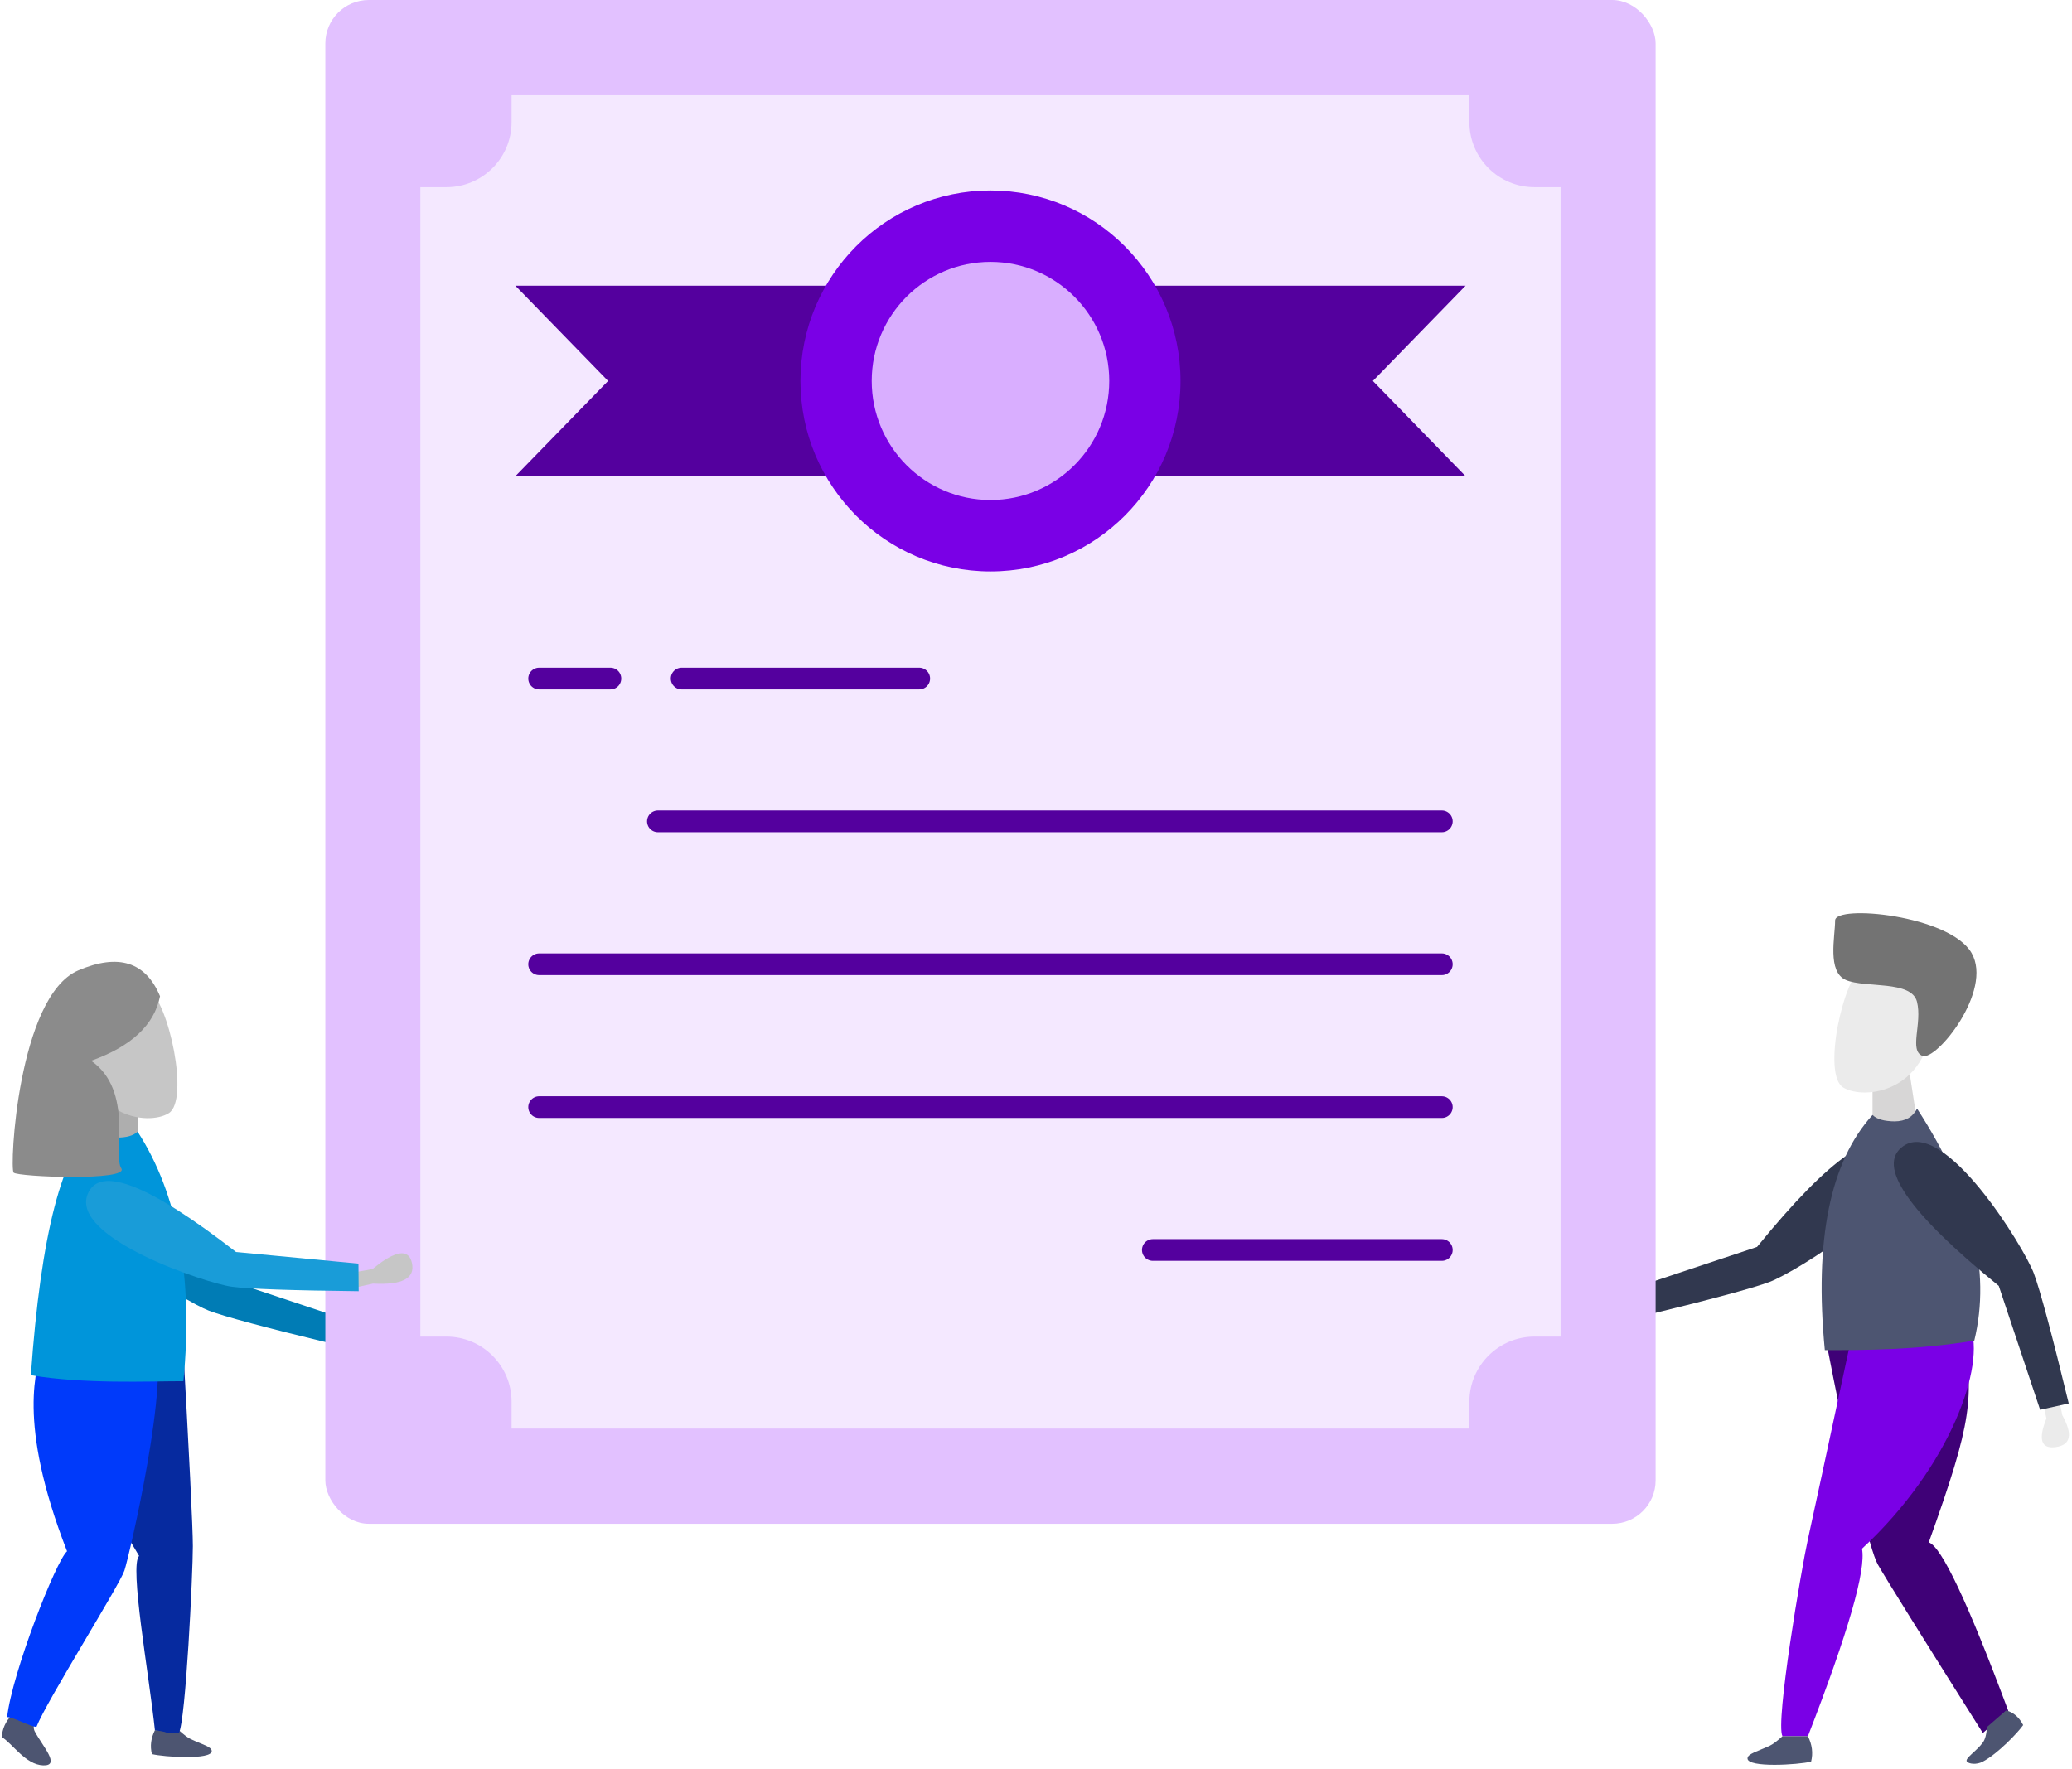 <?xml version="1.0" encoding="UTF-8"?>
<svg width="459px" height="392px" viewBox="0 0 459 392" version="1.1" xmlns="http://www.w3.org/2000/svg" xmlns:xlink="http://www.w3.org/1999/xlink">
    <!-- Generator: Sketch 56.3 (81716) - https://sketch.com -->
    <title>specialty account</title>
    <desc>Created with Sketch.</desc>
    <g id="3.0-Personal" stroke="none" stroke-width="1" fill="none" fill-rule="evenodd">
        <g id="3.2-PSN_Accounts_Savings_RS" transform="translate(-787, -1845)">
            <g id="Group-33" transform="translate(240, 1716)">
                <g id="specialty-account" transform="translate(545, 129)">
                    <g id="Personal_Savings-Account_Certificate-of-Deposit">
                        <g id="boy" transform="translate(353.188, 202.35)">
                            <path d="M15.498,83.087 L9.158,84.495 C3.053,84.495 0,86.138 0,89.424 C0,94.353 2.113,90.128 2.113,89.424 C2.113,88.72 3.522,87.312 4.227,87.312 C4.931,87.312 6.414,87.202 7.045,88.016 C7.511,88.619 7.15,90.832 7.749,90.832 C8.694,90.832 8.495,88.469 9.158,88.016 C9.484,87.793 12.199,87.432 12.68,87.312 C13.656,87.068 15.064,87.068 16.907,87.312 L15.498,83.087 Z" id="Path-21" fill="#EBEBEB"></path>
                            <path d="M69.038,52.822 C75.378,61.976 46.495,79.579 40.859,81.691 C37.102,83.099 27.474,85.681 11.976,89.437 L10.567,83.099 L38.041,73.946 C54.479,53.761 64.811,46.72 69.038,52.822 Z" id="Path-20" fill="#31384F"></path>
                            <polygon id="Path-16" fill="#D7D6D6" points="63.623 33.449 63.623 46.123 73.486 46.123 70.668 27.816"></polygon>
                            <path d="M52.835,92.24 C58.94,123.691 62.932,141.06 64.811,144.346 C66.69,147.632 74.439,160.071 88.058,181.664 L93.694,176.736 C84.771,152.795 78.9,140.356 76.082,139.417 C85.945,111.956 85.945,107.731 83.832,92.24 C82.423,81.913 72.09,81.913 52.835,92.24 Z" id="Path-19" fill="#3F0177"></path>
                            <path d="M59.175,92.945 C53.539,119.232 50.252,134.488 49.313,138.713 C47.904,145.05 42.045,179.433 43.677,182.369 C46.964,182.369 48.843,182.369 49.313,182.369 C58.236,159.367 62.228,145.519 61.289,140.825 C81.014,122.518 88.763,99.986 85.24,91.536 C80.552,80.289 71.863,80.758 59.175,92.945 Z" id="Path-18" fill="#7A00E6"></path>
                            <path d="M100.739,105.619 L102.148,111.956 C100.269,116.65 100.974,118.763 104.261,118.293 C107.549,117.824 108.018,115.477 105.67,111.252 L104.261,104.211 L100.739,105.619 Z" id="Path-23" fill="#EBEBEB"></path>
                            <path d="M57.109,38.613 C61.791,41.524 77.008,39.778 77.008,21.15 C77.008,2.522 66.473,8.343 61.791,11.254 C57.109,14.165 52.427,35.703 57.109,38.613 Z" id="Path-15" fill="#EBEBEB"></path>
                            <path d="M73.486,43.307 C72.546,45.185 70.903,46.123 68.554,46.123 C66.206,46.123 64.562,45.654 63.623,44.715 C54.23,55.042 50.708,72.411 53.056,96.821 C61.51,96.821 73.486,96.821 86.166,94.708 C89.923,79.217 85.696,62.084 73.486,43.307 Z" id="Path-17" fill="#4D5571"></path>
                            <path d="M116.482,63.117 C122.819,72.275 93.95,89.887 88.317,92 C84.561,93.409 74.938,95.992 59.448,99.749 L58.039,93.409 L85.5,84.251 C101.93,64.056 112.257,57.012 116.482,63.117 Z" id="Path-20-Copy" fill="#31384F" transform="translate(87.712, 80.37) rotate(-90) translate(-87.712, -80.37) "></path>
                            <path d="M96.67,180.247 L91.036,180.246 C89.932,181.372 88.95,182.036 88.091,182.236 C85.814,182.766 82.66,182.214 82.661,183.113 C82.661,183.756 83.708,185.049 85.319,185.424 C89.005,186.283 95.416,185.667 97.376,185.177 C97.845,183.299 97.61,181.656 96.67,180.247 Z" id="Path-22-Copy" fill="#4D5571" transform="translate(90.135, 183.05) rotate(-41) translate(-90.135, -183.05) "></path>
                            <path d="M49.313,182.369 L43.677,182.369 C42.474,183.464 41.535,184.168 40.859,184.481 C38.09,185.763 35.928,186.266 35.928,187.297 C35.928,189.41 47.199,188.706 50.017,188.002 C50.487,186.124 50.252,184.246 49.313,182.369 Z" id="Path-22" fill="#4D5571"></path>
                            <path d="M57.753,14.82 C61.985,16.62 72.262,14.82 73.471,19.62 C74.681,24.42 71.658,30.42 74.681,31.62 C77.703,32.82 90.399,17.22 85.563,8.82 C80.726,0.42 55.335,-1.98 55.335,1.62 C55.335,5.22 53.521,13.02 57.753,14.82 Z" id="Path-24" fill="#737373"></path>
                        </g>
                        <g id="girl" transform="translate(44.74, 302.626) scale(-1, 1) translate(-44.74, -302.626) translate(0.24, 213.126)">
                            <path d="M15.613,77.728 L9.65,79.054 C3.908,79.055 1.036,80.601 1.036,83.692 C1.035,88.328 3.023,84.354 3.023,83.692 C3.024,83.029 4.349,81.704 5.011,81.704 C5.674,81.704 7.069,81.601 7.661,82.366 C8.1,82.933 9.025,82.792 9.649,82.366 C9.955,82.157 12.509,81.816 12.962,81.703 C13.879,81.474 15.204,81.473 16.937,81.702 L15.613,77.728 Z" id="Path-21-Copy" fill="#EBEBEB" transform="translate(8.986, 81.818) scale(1, -1) rotate(24) translate(-8.986, -81.818) "></path>
                            <path d="M67.454,50.155 C73.417,58.765 46.251,75.321 40.951,77.308 C37.417,78.633 28.361,81.061 13.784,84.593 L12.459,78.633 L38.3,70.023 C53.761,51.038 63.479,44.416 67.454,50.155 Z" id="Path-20" fill="#007CB5"></path>
                            <path d="M52.923,170.26 L47.622,170.26 C46.491,171.291 45.607,171.953 44.972,172.247 C42.368,173.454 40.334,173.927 40.334,174.896 C40.334,176.883 50.935,176.221 53.586,175.559 C54.027,173.793 53.807,172.027 52.923,170.26 Z" id="Path-22" fill="#4D5571"></path>
                            <path d="M86.163,168.246 L80.862,168.246 C80.873,169.118 80.652,169.78 80.2,170.232 C77.55,172.881 72.448,175.828 76.225,176.855 C80.002,177.882 84.176,174.207 86.826,173.545 C87.267,171.779 87.046,170.013 86.163,168.246 Z" id="Path-22-Copy-2" fill="#4D5571" transform="translate(80.963, 172.64) rotate(-17) translate(-80.963, -172.64) "></path>
                            <polygon id="Path-16" fill="#AEAEAE" points="56.758 27.036 56.758 38.957 66.034 38.957 63.384 21.738"></polygon>
                            <path d="M46.895,81.339 C45.311,109.458 44.518,125.505 44.518,129.478 C44.518,135.439 46.088,168.162 47.622,170.923 C52.26,170.923 48.285,170.923 52.923,170.26 C54.263,157.616 58.594,133.807 56.428,131.643 C68.338,112.163 78.037,87.962 74.724,80.015 C70.314,69.436 61.037,69.877 46.895,81.339 Z" id="Path-18" fill="#062A9F"></path>
                            <path d="M53.237,83.657 C49.18,91.11 58.594,131.643 59.677,134.889 C60.759,138.136 76.916,163.8 79.166,169.52 C80.454,169.52 84.262,167.356 85.662,167.356 C84.579,157.616 74.835,132.725 72.387,130.613 C83.651,101.684 79.078,89.948 77.753,84.981 C72.524,65.383 57.295,76.203 53.237,83.657 Z" id="Path-18-Copy" fill="#003AFA"></path>
                            <path d="M49.819,33.523 C54.365,36.443 69.139,34.691 69.139,16.003 C69.139,-2.685 58.911,3.155 54.365,6.075 C49.819,8.995 45.273,30.603 49.819,33.523 Z" id="Path-15" fill="#C6C6C6"></path>
                            <path d="M66.034,36.308 C65.151,38.074 63.605,38.957 61.396,38.957 C59.187,38.957 57.641,38.515 56.758,37.632 C47.785,51.538 44.403,69.97 46.611,92.928 C54.562,92.928 68.477,93.591 80.403,91.604 C78.195,60.257 73.405,41.825 66.034,36.308 Z" id="Path-17" fill="#0095DA"></path>
                            <path d="M51.788,7.627 C53.06,13.983 58.147,18.75 67.05,21.928 C57.511,28.601 62.28,42.902 60.373,45.762 C58.465,48.622 83.265,47.669 84.219,46.715 C85.172,45.762 83.265,7.627 69.911,1.907 C61.009,-1.907 54.968,-6.83897383e-14 51.788,7.627 Z" id="Path-26" fill="#8B8B8B"></path>
                        </g>
                        <g id="certificate" transform="translate(74.073, 0)">
                            <rect id="Rectangle" fill="#E2C1FF" x="0" y="0" width="294.688" height="337.649" rx="9.622"></rect>
                            <path d="M41.256,27.045 L41.256,21.103 L253.431,21.103 L253.431,27.045 C253.431,35.016 259.893,41.478 267.865,41.478 L273.638,41.478 L273.638,296.17 L267.865,296.17 C259.893,296.17 253.431,302.633 253.431,310.604 L253.431,316.546 L41.256,316.546 L41.256,310.604 C41.256,302.633 34.794,296.17 26.823,296.17 L21.049,296.17 L21.049,41.478 L26.823,41.478 C34.794,41.478 41.256,35.016 41.256,27.045 Z" id="Rectangle" fill="#F4E8FF"></path>
                            <g id="badge" transform="translate(42.098, 42.206)">
                                <polygon id="Rectangle" fill="#54009E" transform="translate(105.246, 42.206) rotate(90) translate(-105.246, -42.206) " points="84.142 -63.039 105.246 -42.504 126.349 -63.039 126.349 147.452 105.246 126.916 84.142 147.452"></polygon>
                                <ellipse id="Oval" fill="#7A00E6" cx="105.246" cy="42.206" rx="42.098" ry="42.206"></ellipse>
                                <ellipse id="Oval" fill="#D9AEFF" cx="105.246" cy="42.206" rx="26.311" ry="26.379"></ellipse>
                            </g>
                            <path d="M78.934,150.359 L131.557,150.359" id="Path-32" stroke="#54009E" stroke-width="4.811" stroke-linecap="round"></path>
                            <path d="M73.672,182.014 L247.327,182.014" id="Path-32-Copy-2" stroke="#54009E" stroke-width="4.811" stroke-linecap="round"></path>
                            <path d="M47.36,213.668 L247.327,213.668" id="Path-32-Copy-3" stroke="#54009E" stroke-width="4.811" stroke-linecap="round"></path>
                            <path d="M47.36,245.323 L247.327,245.323" id="Path-32-Copy-5" stroke="#54009E" stroke-width="4.811" stroke-linecap="round"></path>
                            <path d="M183.311,276.978 L247.327,276.978" id="Path-32-Copy-4" stroke="#54009E" stroke-width="4.811" stroke-linecap="round"></path>
                            <path d="M47.36,150.359 L63.147,150.359" id="Path-32-Copy" stroke="#54009E" stroke-width="4.811" stroke-linecap="round"></path>
                        </g>
                        <g id="Group-5" transform="translate(56.438, 274.632) scale(-1, 1) translate(-56.438, -274.632) translate(19.438, 250.132)">
                            <path d="M14.775,27.584 L8.812,28.909 C2.271,28.55 -0.601,30.095 0.198,33.544 C1.396,38.718 8.188,32.646 8.812,32.22 C9.118,32.011 11.672,31.671 12.125,31.558 C13.042,31.329 14.367,31.329 16.1,31.558 L14.775,27.584 Z" id="Path-21" fill="#C6C6C6" transform="translate(8.084, 31.602) scale(1, -1) translate(-8.084, -31.602) "></path>
                            <path d="M69.07,7.982 C75.033,16.591 47.866,33.151 42.565,35.138 C39.031,36.463 29.975,38.893 15.399,42.426 L14.074,36.466 L39.915,27.854 C55.377,8.867 65.096,2.243 69.07,7.982 Z" id="Path-20-Copy" fill="#199CD8" transform="translate(41.997, 24.205) rotate(13) translate(-41.997, -24.205) "></path>
                        </g>
                    </g>
                </g>
            </g>
        </g>
    </g>
</svg>